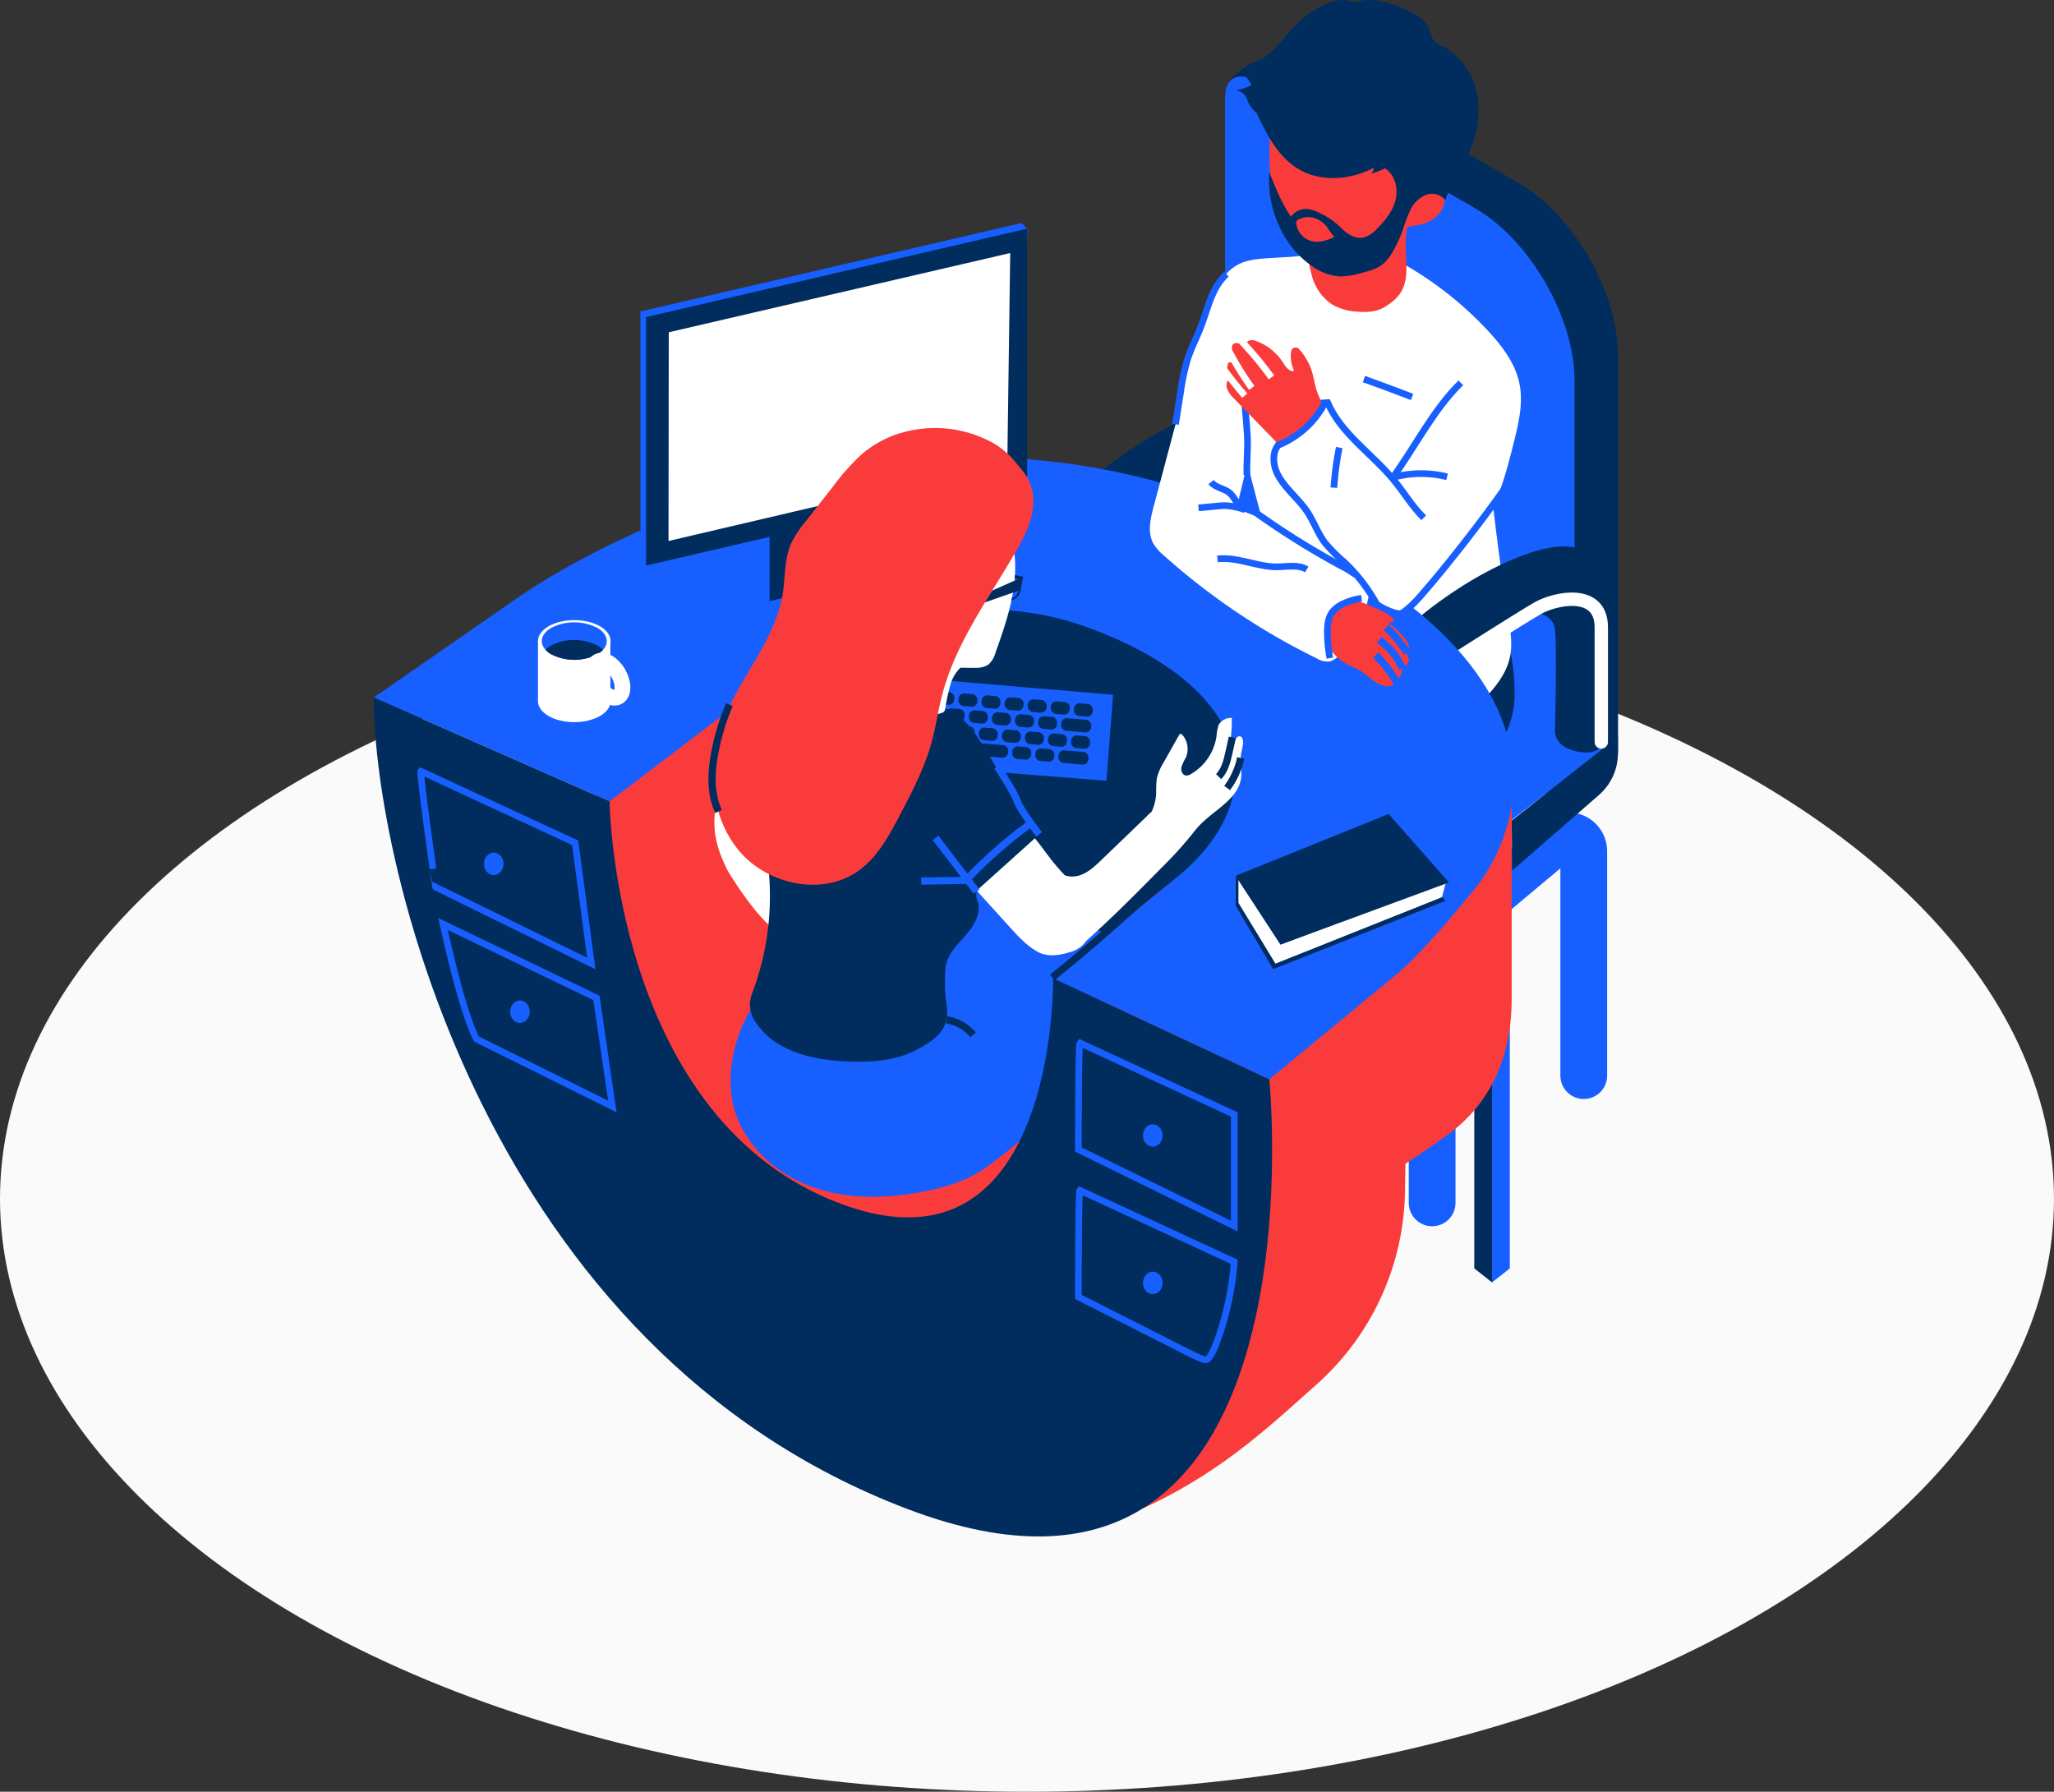 <svg xmlns="http://www.w3.org/2000/svg" width="615.176" height="536.606" viewBox="0 0 615.176 536.606">
    <rect x="0" y="0" width="615.176" height="536.606" fill="#333333" stroke="none"/>
    <g id="Groupe_1169" data-name="Groupe 1169" transform="translate(-1092.621 825.177)">
        <ellipse id="Ellipse_95" data-name="Ellipse 95" cx="307.588" cy="177.601" rx="307.588" ry="177.601" transform="translate(1092.621 -643.774)" fill="#fafafa"/>
        <path id="Tracé_2232" data-name="Tracé 2232" d="M1799.542-265.879l5.325-4.2v-78.759h-5.325Z" transform="translate(-260.053 -175.228)" fill="#185fff"/>
        <path id="Tracé_2233" data-name="Tracé 2233" d="M1796.456-265.879l-5.325-4.2v-78.759h5.325Z" transform="translate(-256.959 -175.228)" fill="#002d5e"/>
        <line id="Ligne_385" data-name="Ligne 385" y2="22.703" transform="translate(1521.55 -487.634)" fill="none" stroke="#185fff" stroke-linecap="round" stroke-miterlimit="10" stroke-width="14"/>
        <path id="Tracé_2234" data-name="Tracé 2234" d="M1825.867-357.385v-67.21a4.6,4.6,0,0,0-7.563-3.529L1796.438-409.8" transform="translate(-258.911 -145.664)" fill="none" stroke="#185fff" stroke-linecap="round" stroke-miterlimit="10" stroke-width="14"/>
        <g id="Groupe_1164" data-name="Groupe 1164" transform="translate(1420.87 -704.306)">
            <path id="Tracé_2235" data-name="Tracé 2235" d="M1669.071-616.252c-.21-.631,1.892-23.333-21.652-16.4-18.574,5.472-35.525,20.18-35.525,20.18l10.089,13.243s23.544-15.135,29.64-17.027,17.027-10.72,17.027,36.156Z" transform="translate(-1611.894 633.965)" fill="#002d5e"/>
            <path id="Tracé_2236" data-name="Tracé 2236" d="M1663.437-607.477s7.778-.42,8.409,5.255,0,29.849,0,29.849-.841,5.255,6.727,6.727,8.409-3.153,8.409-5.886-1.892-37.838-2.312-38.679-3.573-5.045-3.573-5.045l-10.51.631Z" transform="translate(-1630.855 627.082)" fill="#002d5e"/>
            <path id="Tracé_2237" data-name="Tracé 2237" d="M1628.521-590.441s19.759-12.613,25.225-15.766,19.13-5.886,19.13,5.676v32.583" transform="translate(-1618.01 624.761)" fill="none" stroke="#185fff" stroke-miterlimit="10" stroke-width="4"/>
        </g>
        <path id="Tracé_2238" data-name="Tracé 2238" d="M1695.219-636.393l77.047,59.2c4.671,2.7,19.107-8.1,19.108-13.5l0-118.831c0-18.931-13.413-42.163-29.807-51.628l-66.346-38.3c-4.671-2.7-20.5,4.132-20.5,9.525l12,138.823C1686.725-645.708,1690.547-639.089,1695.219-636.393Z" transform="translate(-214.138 -9.241)" fill="#002d5e"/>
        <path id="Tracé_2239" data-name="Tracé 2239" d="M1681.583-624.737l87.662,50.607c4.671,2.7,8.493.491,8.493-4.9l0-118.831c0-18.93-13.413-42.163-29.808-51.628l-66.345-38.3c-4.672-2.7-8.493-.49-8.494,4.9l-.005,143.444C1673.09-634.053,1676.911-627.433,1681.583-624.737Z" transform="translate(-213.536 -13.328)" fill="#185fff"/>
        <path id="Tracé_2240" data-name="Tracé 2240" d="M1820.141-476.76l-17.8,11.912s-1.822,17.8-.28,16.537,32.652-25.085,32.652-25.085Z" transform="translate(-260.753 -128.171)" fill="#185fff"/>
        <path id="Tracé_2241" data-name="Tracé 2241" d="M1840.664-476.1v4.991a16.447,16.447,0,0,1-5.639,12.4l-26.032,22.692-.14-14.995Z" transform="translate(-263.479 -128.416)" fill="#002d5e"/>
        <path id="Tracé_2242" data-name="Tracé 2242" d="M1796.658-508.815a33.125,33.125,0,0,1-.3,4.744,28.132,28.132,0,0,1-5.666,12.824,48.116,48.116,0,0,1-10.292,9.665,1.645,1.645,0,0,1-1.171.438c-.513-.089-.809-.616-1.032-1.087-2.209-4.677-4.278-9.534-4.759-14.685a31.382,31.382,0,0,1,1.674-12.7,41.1,41.1,0,0,1,9.269-15.483,22.165,22.165,0,0,1,2.379-2.176,8.873,8.873,0,0,1,2.472-1.483,3.24,3.24,0,0,1,3.565.955,10.366,10.366,0,0,1,2.056,4.536,58.5,58.5,0,0,1,1.3,6.777,58.115,58.115,0,0,1,.5,6.859Q1796.658-509.222,1796.658-508.815Z" transform="translate(-250.41 -108.974)" fill="#002d5e"/>
        <path id="Tracé_2243" data-name="Tracé 2243" d="M1780.437-607.183c-.941,1.125-.846,2.76-.7,4.218q2.2,21.4,5.585,42.658c.6,3.754,1.224,7.6.494,11.33-1.126,5.755-5.286,10.39-9.472,14.5a2.75,2.75,0,0,1-1.811,1.019,2.75,2.75,0,0,1-1.438-.611c-5.414-3.661-10.889-7.377-15.217-12.274a51.9,51.9,0,0,1-6.167-8.867,32.542,32.542,0,0,1-3.685-8.818c-1.09-4.9-.348-10.034,1.075-14.844a54.37,54.37,0,0,1,22.024-29.7" transform="translate(-240.911 -79.681)" fill="#fff"/>
        <path id="Tracé_2244" data-name="Tracé 2244" d="M1821.691-548.588c-.21-.63,1.892-23.333-21.652-16.4-18.574,5.472-35.525,20.18-35.525,20.18l10.09,13.243s23.543-15.135,29.639-17.027,17.027-10.72,17.027,36.156Z" transform="translate(-247.168 -95.232)" fill="#002d5e"/>
        <path id="Tracé_2245" data-name="Tracé 2245" d="M1816.058-539.813s7.778-.42,8.408,5.256,0,29.849,0,29.849-.841,5.256,6.727,6.727,8.408-3.153,8.408-5.886-1.892-37.838-2.312-38.679-3.573-5.045-3.573-5.045l-10.51.631Z" transform="translate(-266.129 -102.115)" fill="#002d5e"/>
        <path id="Tracé_2246" data-name="Tracé 2246" d="M1781.141-522.777s19.76-12.613,25.225-15.766,19.129-5.886,19.129,5.676v34.334" transform="translate(-253.284 -104.437)" fill="none" stroke="#fff" stroke-linecap="round" stroke-miterlimit="10" stroke-width="4"/>
        <path id="Tracé_2247" data-name="Tracé 2247" d="M1746.833-338.921c1.011-.379,7.831-4.838,16.087-10.737,14.744-10.535,19.509-25.982,19.509-40.852v-66.519l-45.405,48.769Z" transform="translate(-237.055 -135.43)" fill="#f93c3b"/>
        <path id="Tracé_2248" data-name="Tracé 2248" d="M1699.948-385.3l-64.744-30.27s.844,57.058-30.628,69.318c-2.7,27.851-6.382,55.67-7.07,83.862-.2,3.555-.363,7.131-.506,10.713,8.047,10.177,17.957,31.462,23.8,28.763,23.223-10.718,37.477-24.331,51.606-36.892a79,79,0,0,0,26.557-58.369C1699.6-353.887,1699.948-385.3,1699.948-385.3Z" transform="translate(-185.544 -150.68)" fill="#f93c3b"/>
        <ellipse id="Ellipse_87" data-name="Ellipse 87" cx="99.499" cy="94.595" rx="99.499" ry="94.595" transform="translate(1261.451 -640.807)" fill="#f93c3b"/>
        <path id="Tracé_2249" data-name="Tracé 2249" d="M1534.137-590.641c-117.3-51.712-221.982,24.594-221.982,24.594l-42.462,29.43,70.631,31.111,40.983-31.192s68.729,33.019,124.645,57.441l-32.776,26.724,64.745,30.27,38.4-31.671c8.373-6.9,23.4-25.716,23.4-25.716S1651.434-538.929,1534.137-590.641Z" transform="translate(-65.139 -79.666)" fill="#185fff"/>
        <path id="Tracé_2250" data-name="Tracé 2250" d="M1446.383-494.939" transform="translate(-130.138 -121.484)" fill="#002d5e"/>
        <path id="Tracé_2251" data-name="Tracé 2251" d="M1546.7-531.159c-52.961-19.161-101.672,20.881-101.672,20.881l-2.523,7.988,94.314,76.236,36.437-29.71C1602.333-478.956,1598.409-512.45,1546.7-531.159Z" transform="translate(-128.71 -106.25)" fill="#002d5e"/>
        <path id="Tracé_2252" data-name="Tracé 2252" d="M1439.218-353.637a34.759,34.759,0,0,0,.093,12.079c2.274,11.547,11.685,20.859,22.645,25.148s23.236,4.109,34.783,1.831c6.7-1.323,13.412-3.4,18.912-7.452,5.147-3.794,12.874-9.758,16.557-14.985,2.744-3.894,1.589-7.227,2.931-11.8a38.4,38.4,0,0,0,1.13-11.347c-.108-8.252,28.489-16.52,25.72-24.293S1524.939-399.517,1518.01-404a18.582,18.582,0,0,0-7.858-3.084c-5.005-.573-9.87,1.7-14.255,4.182-4.486,2.538-8.807,5.355-13.054,8.273-4.28,2.941-8.486,5.986-12.735,8.972s-8.515,5.9-12.942,8.584c-2.207,1.34-4.449,2.621-6.737,3.82-1.765.925-3.951,1.494-5.056,3.237a43.263,43.263,0,0,0-5.807,14.452Q1439.37-354.6,1439.218-353.637Z" transform="translate(-127.324 -153.77)" fill="#185fff"/>
        <path id="Tracé_2253" data-name="Tracé 2253" d="M1269.693-494.717l70.631,31.111s1.091,92.4,66.426,119.4c67.827,28.028,66.426-66.426,66.426-66.426l64.745,30.27s17.658,176.577-108.468,128.649S1269.693-445.107,1269.693-494.717Z" transform="translate(-65.139 -121.566)" fill="#002d5e"/>
        <path id="Tracé_2254" data-name="Tracé 2254" d="M1552.307-416.046l12.02,13.251c2.419,2.667,4.9,5.381,8.038,7.142s6.667,1.166,10.1.085c6.236-1.962,6.352-7.61,5.028-12.535s-5.585-8.857-8.952-12.69c-2.883-3.283-4.974-6.653-7.858-9.936a4.262,4.262,0,0,0-1.775-1.405,3.884,3.884,0,0,0-2.718.439,20.75,20.75,0,0,0-7.222,5.468" transform="translate(-169.104 -144.549)" fill="#fff"/>
        <path id="Tracé_2255" data-name="Tracé 2255" d="M1533.07-503.141c2.8.28,52.973,4.484,52.973,4.484l-1.962,25.786-56.336-4.485Z" transform="translate(-160.068 -118.467)" fill="#185fff"/>
        <path id="Tracé_2256" data-name="Tracé 2256" d="M1453.3-406.068c3.994-2.312,21.651-25.225-14.514-37.652-1.019-.35-.5-2.1-.681-3.16a22.045,22.045,0,0,0-6.35.936c-1.661,8.222-.106,13.81,3.365,20.765C1435.22-424.987,1447.119-405.07,1453.3-406.068Z" transform="translate(-124.51 -139.163)" fill="#fff"/>
        <g id="Groupe_1165" data-name="Groupe 1165" transform="translate(1368.006 -618.224)">
            <rect id="Rectangle_128" data-name="Rectangle 128" width="5.676" height="3.784" rx="1.636" transform="translate(4.939 0) rotate(4.873)" fill="#002d5e"/>
            <rect id="Rectangle_129" data-name="Rectangle 129" width="5.676" height="3.784" rx="1.636" transform="translate(11.85 0.589) rotate(4.873)" fill="#002d5e"/>
            <rect id="Rectangle_130" data-name="Rectangle 130" width="5.676" height="3.784" rx="1.636" transform="translate(18.762 1.178) rotate(4.873)" fill="#002d5e"/>
            <rect id="Rectangle_131" data-name="Rectangle 131" width="5.676" height="3.784" rx="1.636" transform="translate(25.674 1.768) rotate(4.873)" fill="#002d5e"/>
            <rect id="Rectangle_132" data-name="Rectangle 132" width="5.676" height="3.784" rx="1.636" transform="translate(32.586 2.357) rotate(4.873)" fill="#002d5e"/>
            <rect id="Rectangle_133" data-name="Rectangle 133" width="5.676" height="3.784" rx="1.636" transform="translate(39.498 2.946) rotate(4.873)" fill="#002d5e"/>
            <rect id="Rectangle_134" data-name="Rectangle 134" width="5.676" height="3.784" rx="1.636" transform="translate(46.41 3.535) rotate(4.873)" fill="#002d5e"/>
            <rect id="Rectangle_135" data-name="Rectangle 135" width="5.676" height="3.784" rx="1.636" transform="translate(1.143 4.458) rotate(4.873)" fill="#002d5e"/>
            <rect id="Rectangle_136" data-name="Rectangle 136" width="5.676" height="3.784" rx="1.636" transform="translate(8.055 5.048) rotate(4.873)" fill="#002d5e"/>
            <rect id="Rectangle_137" data-name="Rectangle 137" width="5.676" height="3.784" rx="1.636" transform="translate(14.966 5.637) rotate(4.873)" fill="#002d5e"/>
            <rect id="Rectangle_138" data-name="Rectangle 138" width="5.676" height="3.784" rx="1.636" transform="translate(21.878 6.226) rotate(4.873)" fill="#002d5e"/>
            <rect id="Rectangle_139" data-name="Rectangle 139" width="5.676" height="3.784" rx="1.636" transform="translate(28.79 6.815) rotate(4.873)" fill="#002d5e"/>
            <rect id="Rectangle_140" data-name="Rectangle 140" width="5.676" height="3.784" rx="1.636" transform="translate(35.702 7.405) rotate(4.873)" fill="#002d5e"/>
            <rect id="Rectangle_141" data-name="Rectangle 141" width="9.009" height="3.784" rx="1.636" transform="translate(42.614 7.994) rotate(4.873)" fill="#002d5e"/>
            <rect id="Rectangle_142" data-name="Rectangle 142" width="5.676" height="3.784" rx="1.636" transform="translate(4.117 9.635) rotate(4.873)" fill="#002d5e"/>
            <rect id="Rectangle_143" data-name="Rectangle 143" width="5.676" height="3.784" rx="1.636" transform="translate(11.029 10.224) rotate(4.873)" fill="#002d5e"/>
            <rect id="Rectangle_144" data-name="Rectangle 144" width="5.676" height="3.784" rx="1.636" transform="translate(17.941 10.813) rotate(4.873)" fill="#002d5e"/>
            <rect id="Rectangle_145" data-name="Rectangle 145" width="5.676" height="3.784" rx="1.636" transform="translate(24.853 11.402) rotate(4.873)" fill="#002d5e"/>
            <rect id="Rectangle_146" data-name="Rectangle 146" width="5.676" height="3.784" rx="1.636" transform="translate(31.765 11.992) rotate(4.873)" fill="#002d5e"/>
            <rect id="Rectangle_147" data-name="Rectangle 147" width="5.676" height="3.784" rx="1.636" transform="translate(38.677 12.581) rotate(4.873)" fill="#002d5e"/>
            <rect id="Rectangle_148" data-name="Rectangle 148" width="5.676" height="3.784" rx="1.636" transform="translate(45.588 13.17) rotate(4.873)" fill="#002d5e"/>
            <rect id="Rectangle_149" data-name="Rectangle 149" width="5.676" height="3.784" rx="1.636" transform="translate(0.321 14.093) rotate(4.873)" fill="#002d5e"/>
            <rect id="Rectangle_150" data-name="Rectangle 150" width="5.676" height="3.784" rx="1.636" transform="translate(7.233 14.682) rotate(4.873)" fill="#002d5e"/>
            <rect id="Rectangle_151" data-name="Rectangle 151" width="5.676" height="3.784" rx="1.636" transform="translate(14.145 15.272) rotate(4.873)" fill="#002d5e"/>
            <rect id="Rectangle_152" data-name="Rectangle 152" width="17.302" height="3.784" rx="1.636" transform="translate(9.473 14.873) rotate(4.873)" fill="#002d5e"/>
            <rect id="Rectangle_153" data-name="Rectangle 153" width="5.676" height="3.784" rx="1.636" transform="translate(27.969 16.45) rotate(4.873)" fill="#002d5e"/>
            <rect id="Rectangle_154" data-name="Rectangle 154" width="5.676" height="3.784" rx="1.636" transform="translate(34.881 17.039) rotate(4.873)" fill="#002d5e"/>
            <rect id="Rectangle_155" data-name="Rectangle 155" width="9.009" height="3.784" rx="1.636" transform="translate(41.793 17.629) rotate(4.873)" fill="#002d5e"/>
        </g>
        <path id="Tracé_2257" data-name="Tracé 2257" d="M1589.164-425.077c1.326,2.345,4.577,2.99,7.142,2.167s4.6-2.749,6.543-4.617l13.318-12.812a15.071,15.071,0,0,1,4.536-3.377c3.152-1.284,6.721-.309,9.979.676a3.883,3.883,0,0,1,1.448.668,3.1,3.1,0,0,1,.306,3.969,109.176,109.176,0,0,1-10.62,12.251c-9.331,9.431-15.907,16.169-25.856,24.945-.867.765-3.414-2.54-4.484-2.1-1.462.6-.385-.32-1.962-.42-1.436-.092-3.955,4.7-4.916,3.628a5.071,5.071,0,0,1-1-2.287,27.072,27.072,0,0,1,2.26-18.414" transform="translate(-180.356 -140.101)" fill="#fff"/>
        <path id="Tracé_2258" data-name="Tracé 2258" d="M1636.753-455.266a14.689,14.689,0,0,0,2.313-7.19,34.467,34.467,0,0,1,.186-4.453,15.866,15.866,0,0,1,2.046-4.821l4.6-8.18a.754.754,0,0,1,.295-.339c.276-.13.58.1.779.335a6.456,6.456,0,0,1,.99,6.685,15.3,15.3,0,0,0-1.335,2.889c-.22,1.041.276,2.365,1.33,2.513a2.521,2.521,0,0,0,1.548-.453,15.744,15.744,0,0,0,7.634-11.3,12.5,12.5,0,0,1,.7-3.543,4.45,4.45,0,0,1,3.865-1.968c.15,5.853-.892,12.433-4.555,17" transform="translate(-200.168 -125.094)" fill="#fff"/>
        <path id="Tracé_2259" data-name="Tracé 2259" d="M1657.579-452.412c3.839-3.166,8.576-6.228,9.381-11.138.417-2.541-.344-5.165.077-7.7a26.674,26.674,0,0,0,.567-3,3.732,3.732,0,0,0-.231-1.52.952.952,0,0,0-1.644-.174,58.311,58.311,0,0,1-13.826,13.135c-2.155,1.458-4.444,2.8-6.142,4.773s-2.723,4.769-1.831,7.213a9.422,9.422,0,0,0,2.029,3,8.065,8.065,0,0,0,2.808,2.3,2.4,2.4,0,0,0,2.749-.807c.917-1,1.765-2.053,2.719-3.022A43.943,43.943,0,0,1,1657.579-452.412Z" transform="translate(-202.687 -128.326)" fill="#fff"/>
        <path id="Tracé_2260" data-name="Tracé 2260" d="M1448.9-405.606a14.563,14.563,0,0,0-1.008,3.58,10.048,10.048,0,0,0,2.156,6.56c5.883,8.349,17.143,10.775,27.349,11.16,6.833.257,13.937-.168,20.006-3.316s10.625-6.269,9.363-13.836a50.391,50.391,0,0,1-.273-11.041c.448-3.741,3.366-6.617,5.86-9.441s4.839-6.493,3.829-10.123a5.487,5.487,0,0,1-.48-2.736,3.825,3.825,0,0,1,1.317-1.762l17.765-15.983c-3.98-4.357-5.625-8.679-9.1-13.449-3.186-4.374-8.481-14.826-12.612-19.339-5.359-5.854-9.261-5.751-17.193-5.5-10.635.339-21.511,2.687-30.206,8.821a32.873,32.873,0,0,0-14.167,25.66c-.126,4.35,1.346,8.728,1.843,13.032a82.7,82.7,0,0,1,.106,17.963A81.453,81.453,0,0,1,1448.9-405.606Z" transform="translate(-130.681 -122.963)" fill="#002d5e"/>
        <path id="Tracé_2261" data-name="Tracé 2261" d="M1546.722-533.669a6.84,6.84,0,0,0,3.988-.936,7.148,7.148,0,0,0,2.134-3.536c4.086-11.334,8.2-23.708,4.473-35.164-.429-1.317-1.155-2.776-2.51-3.063-1.162-.247-2.287.485-3.229,1.21-9.052,6.96-16,17.014-17.889,28.276a23.3,23.3,0,0,0,.3,10.311c.314,1.082.646,2.1,1.845,2.362a30.33,30.33,0,0,0,4.449.39Q1543.5-533.613,1546.722-533.669Z" transform="translate(-162.097 -91.511)" fill="#fff"/>
        <path id="Tracé_2262" data-name="Tracé 2262" d="M1544.9-514.178l-.6-.562c-2.537.936-4.269,3.355-5.2,5.894a57.843,57.843,0,0,0-1.767,7.908,1.709,1.709,0,0,1-.383.887,1.737,1.737,0,0,1-.756.369l-1.864.558a2.226,2.226,0,0,1-1.412.1c-.8-.3-.961-1.343-.961-2.2,0-4.561,1.134-9.036,2.258-13.456.607-2.388,1.435-5.06,3.644-6.151" transform="translate(-161.618 -111.961)" fill="#fff"/>
        <path id="Tracé_2263" data-name="Tracé 2263" d="M1545.745-407.863a74.385,74.385,0,0,1-8.747-2.91" transform="translate(-163.472 -152.446)" fill="none" stroke="#002d5e" stroke-miterlimit="10" stroke-width="2.161"/>
        <path id="Tracé_2264" data-name="Tracé 2264" d="M1541.094-342.036a13.523,13.523,0,0,1,7.974,4.493" transform="translate(-164.979 -177.732)" fill="none" stroke="#002d5e" stroke-miterlimit="10" stroke-width="2.161"/>
        <path id="Tracé_2265" data-name="Tracé 2265" d="M1551.5-418.968a137.053,137.053,0,0,1,19.039-16.557" transform="translate(-168.806 -143.34)" fill="none" stroke="#185fff" stroke-miterlimit="10" stroke-width="2.161"/>
        <path id="Tracé_2266" data-name="Tracé 2266" d="M1463.057-377.7a121.6,121.6,0,0,0,15.614,16.618" transform="translate(-136.271 -164.613)" fill="none" stroke="#002d5e" stroke-miterlimit="10" stroke-width="2.161"/>
        <path id="Tracé_2267" data-name="Tracé 2267" d="M1591.215-374.5q12.736-10.337,24.89-21.368" transform="translate(-183.417 -157.93)" fill="none" stroke="#002d5e" stroke-miterlimit="10" stroke-width="2.161"/>
        <path id="Tracé_2268" data-name="Tracé 2268" d="M1674.1-475.822l-1.013,4.529c-.58,2.593-1.236,5.331-3.1,7.225" transform="translate(-212.394 -128.516)" fill="none" stroke="#002d5e" stroke-miterlimit="10" stroke-width="2.161"/>
        <path id="Tracé_2269" data-name="Tracé 2269" d="M1678.093-466.1a22.934,22.934,0,0,1-4.063,9.014" transform="translate(-213.881 -132.092)" fill="none" stroke="#002d5e" stroke-miterlimit="10" stroke-width="2.161"/>
        <path id="Tracé_2270" data-name="Tracé 2270" d="M1510.2-645.1l-114.144,26.486v-74.414L1510.2-719.515l1.787,1.787Z" transform="translate(-111.625 -38.87)" fill="#185fff"/>
        <path id="Tracé_2271" data-name="Tracé 2271" d="M1512.863-642.44l-114.144,26.486v-74.414l114.144-26.486Z" transform="translate(-112.603 -39.848)" fill="#002d5e"/>
        <path id="Tracé_2272" data-name="Tracé 2272" d="M1506.926-610.877l-49.68,11.772v-74.414l49.68-26.486Z" transform="translate(-134.134 -46.047)" fill="#002d5e"/>
        <path id="Tracé_2273" data-name="Tracé 2273" d="M1510.837-642.812,1409.36-619.058l.074-62.506,102.264-23.73Z" transform="translate(-116.518 -44.101)" fill="#fff"/>
        <g id="Groupe_1167" data-name="Groupe 1167" transform="translate(1253.743 -639.46)">
            <g id="Groupe_1166" data-name="Groupe 1166" transform="translate(0 0)">
                <ellipse id="Ellipse_88" data-name="Ellipse 88" cx="10.874" cy="6.278" rx="10.874" ry="6.278" transform="translate(0.002 18.004)" fill="#fff"/>
                <rect id="Rectangle_156" data-name="Rectangle 156" width="21.686" height="17.929" transform="translate(0 6.344)" fill="#fff"/>
                <ellipse id="Ellipse_89" data-name="Ellipse 89" cx="10.874" cy="6.278" rx="10.874" ry="6.278" transform="translate(0.002)" fill="#fff"/>
                <path id="Tracé_2274" data-name="Tracé 2274" d="M1367.639-522.078a7.307,7.307,0,0,1-1.712,1.332,15.192,15.192,0,0,1-13.748,0,7.332,7.332,0,0,1-1.712-1.332c-1.958-2.121-1.387-4.821,1.712-6.608a15.193,15.193,0,0,1,13.748,0C1369.027-526.9,1369.6-524.2,1367.639-522.078Z" transform="translate(-1348.178 530.995)" fill="#185fff"/>
                <path id="Tracé_2275" data-name="Tracé 2275" d="M1368.3-519.01a7.3,7.3,0,0,1-1.712,1.332,15.192,15.192,0,0,1-13.748,0,7.332,7.332,0,0,1-1.712-1.332,7.046,7.046,0,0,1,1.712-1.336,15.188,15.188,0,0,1,13.748,0A7.047,7.047,0,0,1,1368.3-519.01Z" transform="translate(-1348.839 527.927)" fill="#002d5e"/>
            </g>
            <ellipse id="Ellipse_90" data-name="Ellipse 90" cx="3.519" cy="6.095" rx="3.519" ry="6.095" transform="translate(14.913 14.162) rotate(-30)" fill="none" stroke="#fff" stroke-miterlimit="10" stroke-width="4.702"/>
        </g>
        <path id="Tracé_2276" data-name="Tracé 2276" d="M1437.969-470.92a50.029,50.029,0,0,1,3.517-14.959s-6.785,12.916-9.344,25.588a22.044,22.044,0,0,1,6.35-.936A40.959,40.959,0,0,1,1437.969-470.92Z" transform="translate(-124.898 -124.817)" fill="#002d5e"/>
        <path id="Tracé_2277" data-name="Tracé 2277" d="M1565.211-461.906s5.185,7.848,5.886,10.23,6.587,10.021,6.587,10.021" transform="translate(-173.85 -133.636)" fill="none" stroke="#185fff" stroke-miterlimit="10" stroke-width="2.161"/>
        <line id="Ligne_386" data-name="Ligne 386" x1="12.297" y1="16.081" transform="translate(1372.827 -574.24)" fill="none" stroke="#185fff" stroke-miterlimit="10" stroke-width="2.161"/>
        <line id="Ligne_387" data-name="Ligne 387" y1="0.21" x2="13.559" transform="translate(1368.518 -561.523)" fill="none" stroke="#185fff" stroke-miterlimit="10" stroke-width="2.161"/>
        <path id="Tracé_2278" data-name="Tracé 2278" d="M1603.984-331.107l46.246,21.441v33.423l-46.667-22.912S1603.564-330.687,1603.984-331.107Z" transform="translate(-187.959 -181.752)" fill="none" stroke="#185fff" stroke-miterlimit="10" stroke-width="2"/>
        <ellipse id="Ellipse_91" data-name="Ellipse 91" cx="2.943" cy="3.363" rx="2.943" ry="3.363" transform="translate(1434.944 -488.475)" fill="#185fff"/>
        <path id="Tracé_2279" data-name="Tracé 2279" d="M1291.958-459.8l46.246,21.441,4.835,36.156-46.667-22.913S1291.537-459.38,1291.958-459.8Z" transform="translate(-73.32 -134.41)" fill="none" stroke="#185fff" stroke-miterlimit="10" stroke-width="2"/>
        <ellipse id="Ellipse_92" data-name="Ellipse 92" cx="2.943" cy="3.363" rx="2.943" ry="3.363" transform="translate(1237.557 -569.826)" fill="#185fff"/>
        <ellipse id="Ellipse_93" data-name="Ellipse 93" cx="2.943" cy="3.363" rx="2.943" ry="3.363" transform="translate(1245.405 -525.542)" fill="#185fff"/>
        <path id="Tracé_2280" data-name="Tracé 2280" d="M1603.984-261.273l46.246,21.441a87.324,87.324,0,0,1-3.153,17.658c-.663,2.306-3.206,11.154-5.256,11.667-.841.21-4.52-1.754-5.886-2.418l-32.372-16.4S1603.564-260.853,1603.984-261.273Z" transform="translate(-187.959 -207.442)" fill="none" stroke="#185fff" stroke-miterlimit="10" stroke-width="2"/>
        <ellipse id="Ellipse_94" data-name="Ellipse 94" cx="2.943" cy="3.363" rx="2.943" ry="3.363" transform="translate(1434.944 -444.331)" fill="#185fff"/>
        <path id="Tracé_2281" data-name="Tracé 2281" d="M1475.092-614.615a67.285,67.285,0,0,0-8.722,9.766l-8.191,10.467a31.347,31.347,0,0,0-4.413,6.771c-1.956,4.566-1.636,9.739-2.39,14.648-2.158,14.058-12.892,25.177-17.972,38.461-4.834,12.643-3.923,28,4.651,38.478s25.429,14.073,36.294,6c5.536-4.115,8.918-10.434,12.123-16.542,3.629-6.916,7.285-13.9,9.375-21.423,1.33-4.79,2.008-9.739,3.265-14.549,4.03-15.416,13.738-28.594,21.756-42.364,2.711-4.655,5.306-9.629,5.515-15.011a14.929,14.929,0,0,0-1.329-6.743c-.946-2.068-2.5-3.628-3.9-5.386a23.913,23.913,0,0,0-8.231-6.609,35.877,35.877,0,0,0-25.05-2.574A31.954,31.954,0,0,0,1475.092-614.615Z" transform="translate(-124.288 -74.599)" fill="#f93c3b"/>
        <path id="Tracé_2282" data-name="Tracé 2282" d="M1678.053-410.251v6.727l11.912,19.62,49.89-19.9,1.261-4.9-49.609,19.059Z" transform="translate(-215.362 -152.638)" fill="#fff"/>
        <path id="Tracé_2283" data-name="Tracé 2283" d="M1678.053-410.251v8.934l11.246,19.024,51.712-20.5-1.156-1.016-49.89,19.9-11.071-18.148v-6.937Z" transform="translate(-215.362 -152.638)" fill="#002d5e"/>
        <path id="Tracé_2284" data-name="Tracé 2284" d="M1678.053-421.017l45.826-18.5,18.078,20.5-50.45,18.6Z" transform="translate(-215.362 -141.873)" fill="#002d5e"/>
        <path id="Tracé_2285" data-name="Tracé 2285" d="M1748.143-665.645c-1.214-6.144-5.19-11.366-9.45-15.955a106.274,106.274,0,0,0-24.6-19.609,17.585,17.585,0,0,0-4.071-1.877,19.324,19.324,0,0,0-4.754-.512l-12.655-.322c-1.991-.051-4-.063-5.98-.221a45.014,45.014,0,0,0-6.245.341c-2.358.145-4.709.284-7.067.43-3.281.2-6.682.43-9.577,1.991-3.685,1.985-5.986,5.835-7.472,9.741s-2.345,8.06-4.1,11.859c-1.334,2.9-3.18,5.588-3.976,8.673a43.512,43.512,0,0,0-.79,6.549,71.544,71.544,0,0,1-2.333,11.132q-3.262,12.241-6.517,24.489c-.98,3.673-1.909,7.782-.063,11.094a14.408,14.408,0,0,0,3.135,3.54,200.928,200.928,0,0,0,45.823,30.829,6.069,6.069,0,0,0,3.887.885,6.131,6.131,0,0,0,2.213-1.233c1.094-.834,2.194-1.669,3.287-2.5a10.676,10.676,0,0,0,2.389-2.225,10.9,10.9,0,0,0,1.486-3.932q1.763-7.51,3.54-15.032c.272-1.163.657-2.472,1.719-3.009,1.043-.525,2.288-.095,3.407.234,9.532,2.832,19.975-2.573,26.019-10.468s8.635-17.826,11.043-27.473C1747.865-653.938,1749.281-659.873,1748.143-665.645Zm-84.75,37.258,3.224-13.458,4.343,16.537Z" transform="translate(-200.419 -44.51)" fill="#fff"/>
        <path id="Tracé_2286" data-name="Tracé 2286" d="M1745.065-752.134c-2.279-2.46-6.52-2.508-8.436-5.263a13.319,13.319,0,0,1-1.349-3.255c-2.787-7.849-11.009-12.155-18.537-15.721a8.7,8.7,0,0,0-4.472-1.2c-1.556.158-3.1,1.522-2.849,3.065l-15,4.732c-.749,11.663-.692,24.39,6.408,33.674a16.875,16.875,0,0,0,4.813,4.424,32.257,32.257,0,0,0,1.153,6.6,15,15,0,0,0,6.108,8.624,16.913,16.913,0,0,0,7.506,2.121c2.833.233,5.843.071,8.255-1.432,3.41-2.126,5.405-4.149,6.168-8.094.866-4.479-.631-10.09.55-15.817,1.259-.308,2.634-.467,3.855-.726a9.587,9.587,0,0,0,6.4-4.324A6.46,6.46,0,0,0,1745.065-752.134Z" transform="translate(-221.266 -17.505)" fill="#f93c3b"/>
        <path id="Tracé_2287" data-name="Tracé 2287" d="M1703.712-823.295a31.185,31.185,0,0,0-7.651,5.65c-2.279,2.3-4.189,4.939-6.48,7.223s-5.091,4.252-8.294,4.714l3.33,2.733a10.748,10.748,0,0,1-4.526-.618,17.263,17.263,0,0,1,2.755,3.873,10.82,10.82,0,0,1-4.581,1.458c4.568,1.638,1.759,2.879,6.383,7.294-1.072-1.308,1.19.258-.32-.5,3.037,6.367,6.377,13.08,12.385,16.777,6.776,4.17,15.774,3.47,22.806-.254a2.469,2.469,0,0,1-.97,1.839,28.4,28.4,0,0,0,4.288-1.64c3.008,1.83,4.053,5.907,3.231,9.33s-3.136,6.288-5.625,8.777a8.55,8.55,0,0,1-3.906,2.585c-2.618.6-5.191-1.149-7.037-3.1a22.713,22.713,0,0,0-6.985-4.593c-3.007-1.361-5.824-1.147-7.8,1.494-2.735-3.961-4.67-8.81-6.492-13.266-.781,10.405,3.841,21.651,12.335,27.71a16.537,16.537,0,0,0,8.656,3.423,22.494,22.494,0,0,0,6.675-1.056c2.3-.6,4.673-1.25,6.49-2.777a13.346,13.346,0,0,0,2.793-3.578,38.068,38.068,0,0,0,2.939-6.282,50.88,50.88,0,0,1,2.327-6.163,9.067,9.067,0,0,1,4.591-4.522,5.072,5.072,0,0,1,5.906,1.566c1.636-5.128,4.93-9.548,7.146-14.454a28.928,28.928,0,0,0,2.351-17.568c-1.216-5.883-4.911-11.361-10.276-14.062a7.891,7.891,0,0,1-2.543-1.616c-.836-.96-1.023-2.305-1.509-3.482-1.269-3.076-4.48-4.829-7.532-6.156a27.25,27.25,0,0,0-10.09-2.635,14.076,14.076,0,0,0-2.541.164,15.705,15.705,0,0,1-2.37.529,10.653,10.653,0,0,1-1.856-.526,8.508,8.508,0,0,0-2.481-.1A15.307,15.307,0,0,0,1703.712-823.295Z" transform="translate(-215.439)" fill="#002d5e"/>
        <path id="Tracé_2288" data-name="Tracé 2288" d="M1711.655-722.19a7.631,7.631,0,0,1,4.36,2.874,24.217,24.217,0,0,0,2.162,2.941A14.466,14.466,0,0,1,1715-715.2a8.659,8.659,0,0,1-2.13.277,6.268,6.268,0,0,1-4.382-1.885,6.277,6.277,0,0,1-1.694-3.546.988.988,0,0,1,.607-1.228,5.828,5.828,0,0,1,1.938-.673A6.257,6.257,0,0,1,1711.655-722.19Z" transform="translate(-225.924 -37.834)" fill="#f93c3b"/>
        <path id="Tracé_2289" data-name="Tracé 2289" d="M1735.9-562.755a19.574,19.574,0,0,0,10.5,8.974,5.575,5.575,0,0,0,3.415.35,5.924,5.924,0,0,0,2.016-1.232c4.9-4.083,8.6-9.439,11.645-15.047a28.465,28.465,0,0,0,3.492-9.182,3.757,3.757,0,0,0-.405-2.826,3.954,3.954,0,0,0-2.983-1.182,29.908,29.908,0,0,0-25.783,11.758" transform="translate(-236.64 -89.097)" fill="#fff"/>
        <path id="Tracé_2290" data-name="Tracé 2290" d="M1698.418-615.654c-2.91,2.043-2.721,6.542-1.079,9.7,2.2,4.217,6.215,7.187,8.847,11.148,1.954,2.941,3.108,6.376,5.224,9.2a48.623,48.623,0,0,0,5.855,5.873,51.057,51.057,0,0,1,10.653,14.4" transform="translate(-222.021 -77.077)" fill="none" stroke="#185fff" stroke-miterlimit="10" stroke-width="2"/>
        <path id="Tracé_2291" data-name="Tracé 2291" d="M1717.956-634.238l2.339-.18c4.067,9.377,13.3,15.294,19.8,23.184,3.063,3.719,5.55,7.924,8.971,11.316" transform="translate(-230.04 -70.174)" fill="none" stroke="#185fff" stroke-miterlimit="10" stroke-width="2"/>
        <path id="Tracé_2292" data-name="Tracé 2292" d="M1752.175-615.145c6.97-9.5,12.186-20.4,20.6-28.653" transform="translate(-242.629 -66.724)" fill="none" stroke="#185fff" stroke-miterlimit="10" stroke-width="2"/>
        <path id="Tracé_2293" data-name="Tracé 2293" d="M1785.784-594.036c-6.749,9.587-17.125,22.981-24.837,31.811-2.661,3.047-5.586,6.181-9.471,7.312" transform="translate(-242.371 -85.029)" fill="none" stroke="#185fff" stroke-miterlimit="10" stroke-width="2"/>
        <path id="Tracé_2294" data-name="Tracé 2294" d="M1688.251-581.843a242.527,242.527,0,0,0,25.12,15.645,27.158,27.158,0,0,1,4.373,2.658" transform="translate(-219.113 -89.515)" fill="none" stroke="#185fff" stroke-miterlimit="10" stroke-width="2"/>
        <path id="Tracé_2295" data-name="Tracé 2295" d="M1649.567-650.311l1.511-9.562a63.652,63.652,0,0,1,2.181-10.167c1.1-3.311,2.735-6.417,3.977-9.677,2.077-5.452,3.252-11.648,7.594-15.542" transform="translate(-204.882 -47.793)" fill="none" stroke="#185fff" stroke-miterlimit="10" stroke-width="2"/>
        <path id="Tracé_2296" data-name="Tracé 2296" d="M1682.735-620.381c-.1-2.719.263-7.787.2-10.507-.1-4.94-2.133-20.794-.946-24.28" transform="translate(-216.674 -62.541)" fill="none" stroke="#185fff" stroke-miterlimit="10" stroke-width="2"/>
        <g id="Groupe_1168" data-name="Groupe 1168" transform="translate(1459.271 -723.318)">
            <path id="Tracé_2297" data-name="Tracé 2297" d="M1693.092-660.626a10.259,10.259,0,0,0,.9,5.769c-1.416.41-2.516-1.173-3.3-2.42a16.055,16.055,0,0,0-7.923-6.436,2.98,2.98,0,0,0-2.429-.109c-.734.4-.913,1.692-.136,2a4.342,4.342,0,0,1-2.251-.949c-.718-.414-1.751-.624-2.282.012a1.934,1.934,0,0,0-.325,1.24,11.525,11.525,0,0,0,.828,4.395,2.98,2.98,0,0,0-1.88-.172,5.273,5.273,0,0,0,.473,4.669,2.8,2.8,0,0,0-.822,3.22,8.2,8.2,0,0,0,2.074,2.877l12.555,12.938a2.394,2.394,0,0,0,1.237.824,2.315,2.315,0,0,0,1.393-.374,34.353,34.353,0,0,0,6.762-4.663c1.6-1.415,3.982-3.289,4.38-5.529.3-1.71-.774-3.382-1.355-4.917-.955-2.523-1.111-5.25-2.141-7.754a18.274,18.274,0,0,0-3.435-5.4A1.348,1.348,0,0,0,1693.092-660.626Z" transform="translate(-1673.054 664.041)" fill="#f93c3b"/>
            <path id="Tracé_2298" data-name="Tracé 2298" d="M1681.181-663.129a107.639,107.639,0,0,1,8.763,10.589" transform="translate(-1675.783 663.706)" fill="none" stroke="#fff" stroke-miterlimit="10" stroke-width="2"/>
            <path id="Tracé_2299" data-name="Tracé 2299" d="M1674.529-659.554a94.432,94.432,0,0,0,7.072,11.489" transform="translate(-1673.336 662.39)" fill="none" stroke="#fff" stroke-miterlimit="10" stroke-width="2"/>
            <path id="Tracé_2300" data-name="Tracé 2300" d="M1672.642-649.948q2.907,4,6.168,7.723" transform="translate(-1672.642 658.857)" fill="none" stroke="#fff" stroke-miterlimit="10" stroke-width="2"/>
        </g>
        <path id="Tracé_2301" data-name="Tracé 2301" d="M1674.455-584.387a21.218,21.218,0,0,0-5.915-1.248,21.1,21.1,0,0,0-2.337.133l-5.74.538" transform="translate(-208.891 -88.119)" fill="none" stroke="#185fff" stroke-miterlimit="10" stroke-width="2"/>
        <path id="Tracé_2302" data-name="Tracé 2302" d="M1675.271-589.254c-1.336-1.292-1.974-3.209-3.423-4.372-1.649-1.323-4.134-1.489-5.434-3.156" transform="translate(-211.08 -84.019)" fill="none" stroke="#185fff" stroke-miterlimit="10" stroke-width="2"/>
        <path id="Tracé_2303" data-name="Tracé 2303" d="M1697.439-621.242a27.286,27.286,0,0,0,14.3-12.534" transform="translate(-222.493 -70.41)" fill="none" stroke="#185fff" stroke-miterlimit="10" stroke-width="2"/>
        <path id="Tracé_2304" data-name="Tracé 2304" d="M1738.841-645.591q7.239,2.608,14.423,5.359" transform="translate(-237.723 -66.064)" fill="none" stroke="#185fff" stroke-miterlimit="10" stroke-width="2"/>
        <path id="Tracé_2305" data-name="Tracé 2305" d="M1752.323-599.6a31.946,31.946,0,0,1,16.381-.23" transform="translate(-242.683 -82.548)" fill="none" stroke="#185fff" stroke-miterlimit="10" stroke-width="2"/>
        <path id="Tracé_2306" data-name="Tracé 2306" d="M1745.416-524.7a3.128,3.128,0,0,1,.411-1.116c.526-1.3-.34-2.717-1.244-3.784a27,27,0,0,0-5.224-4.733,1.407,1.407,0,0,0,2.173-.748c-2.085-2-4.827-3.134-7.5-4.226a17.423,17.423,0,0,0-5.3-1.525,11.756,11.756,0,0,0-4.5,2.8,12.489,12.489,0,0,0-2.012,11.585,14.976,14.976,0,0,0,4.4,4.365c1.425.853,3.041,1.347,4.476,2.184,2.766,1.613,4.971,4.526,8.157,4.843a2.877,2.877,0,0,0,1.829-.332,3.88,3.88,0,0,0,.754-.693c1.242-1.364,2.574-3.2,1.822-4.883a2.01,2.01,0,0,0,2.217-2.563A3.359,3.359,0,0,1,1745.416-524.7Z" transform="translate(-231.387 -104.602)" fill="#f93c3b"/>
        <path id="Tracé_2307" data-name="Tracé 2307" d="M1750.854-506.425a38.534,38.534,0,0,0-6.463-8.424" transform="translate(-239.765 -114.16)" fill="none" stroke="#185fff" stroke-miterlimit="10" stroke-width="2.212"/>
        <path id="Tracé_2308" data-name="Tracé 2308" d="M1753.02-513.572c-1.885-4.055-3.447-5.675-6.884-8.536" transform="translate(-240.407 -111.489)" fill="none" stroke="#185fff" stroke-miterlimit="10" stroke-width="2.212"/>
        <path id="Tracé_2309" data-name="Tracé 2309" d="M1755.71-520.313a43.763,43.763,0,0,0-6.264-7.68" transform="translate(-241.624 -109.324)" fill="none" stroke="#185fff" stroke-miterlimit="10" stroke-width="2.212"/>
        <path id="Tracé_2310" data-name="Tracé 2310" d="M1726.223-613.124a91.567,91.567,0,0,0-1.606,12" transform="translate(-232.491 -78.007)" fill="none" stroke="#185fff" stroke-miterlimit="10" stroke-width="2"/>
        <path id="Tracé_2311" data-name="Tracé 2311" d="M1722.265-523.8a44.935,44.935,0,0,1-.745-7.364c-.041-2.271.146-4.7,1.53-6.5a8.713,8.713,0,0,1,3.2-2.392,18.125,18.125,0,0,1,5.523-1.647" transform="translate(-231.35 -104.281)" fill="none" stroke="#185fff" stroke-miterlimit="10" stroke-width="2"/>
        <path id="Tracé_2312" data-name="Tracé 2312" d="M1696.19-557.286c-2.591-1.551-5.866-.8-8.886-.776-6.035.038-11.878-3.075-17.871-2.371" transform="translate(-212.19 -97.353)" fill="none" stroke="#185fff" stroke-miterlimit="10" stroke-width="2"/>
        <path id="Tracé_2313" data-name="Tracé 2313" d="M1435.181-491.369a69.8,69.8,0,0,0-4.424,14.741c-1.056,5.77-1.327,11.967,1.192,17.265" transform="translate(-124.107 -122.797)" fill="none" stroke="#002d5e" stroke-miterlimit="10" stroke-width="2.161"/>
        <path id="Tracé_2314" data-name="Tracé 2314" d="M1561.432-547.78l9.284-4.134-.806,3.959-10.686,3.714Z" transform="translate(-171.648 -100.525)" fill="#002d5e"/>
        <path id="Tracé_2315" data-name="Tracé 2315" d="M1573.463-552.69l2.453.491-.875,1.542s-.07-.876-.176-.876-1.506-.175-1.506-.175Z" transform="translate(-176.848 -100.239)" fill="#002d5e"/>
        <path id="Tracé_2316" data-name="Tracé 2316" d="M1574.154-547.476s-.491,2.452-2.173,2.7l-.175.806s2.838-.6,2.978-4.239S1574.154-547.476,1574.154-547.476Z" transform="translate(-176.277 -101.354)" fill="#002d5e"/>
        <path id="Tracé_2317" data-name="Tracé 2317" d="M1348.469-365.275l4.765,32.513-40.641-20.18s-3.643-5.326-10.089-34.475Z" transform="translate(-77.209 -161.038)" fill="none" stroke="#185fff" stroke-miterlimit="10" stroke-width="2"/>
    </g>
</svg>
